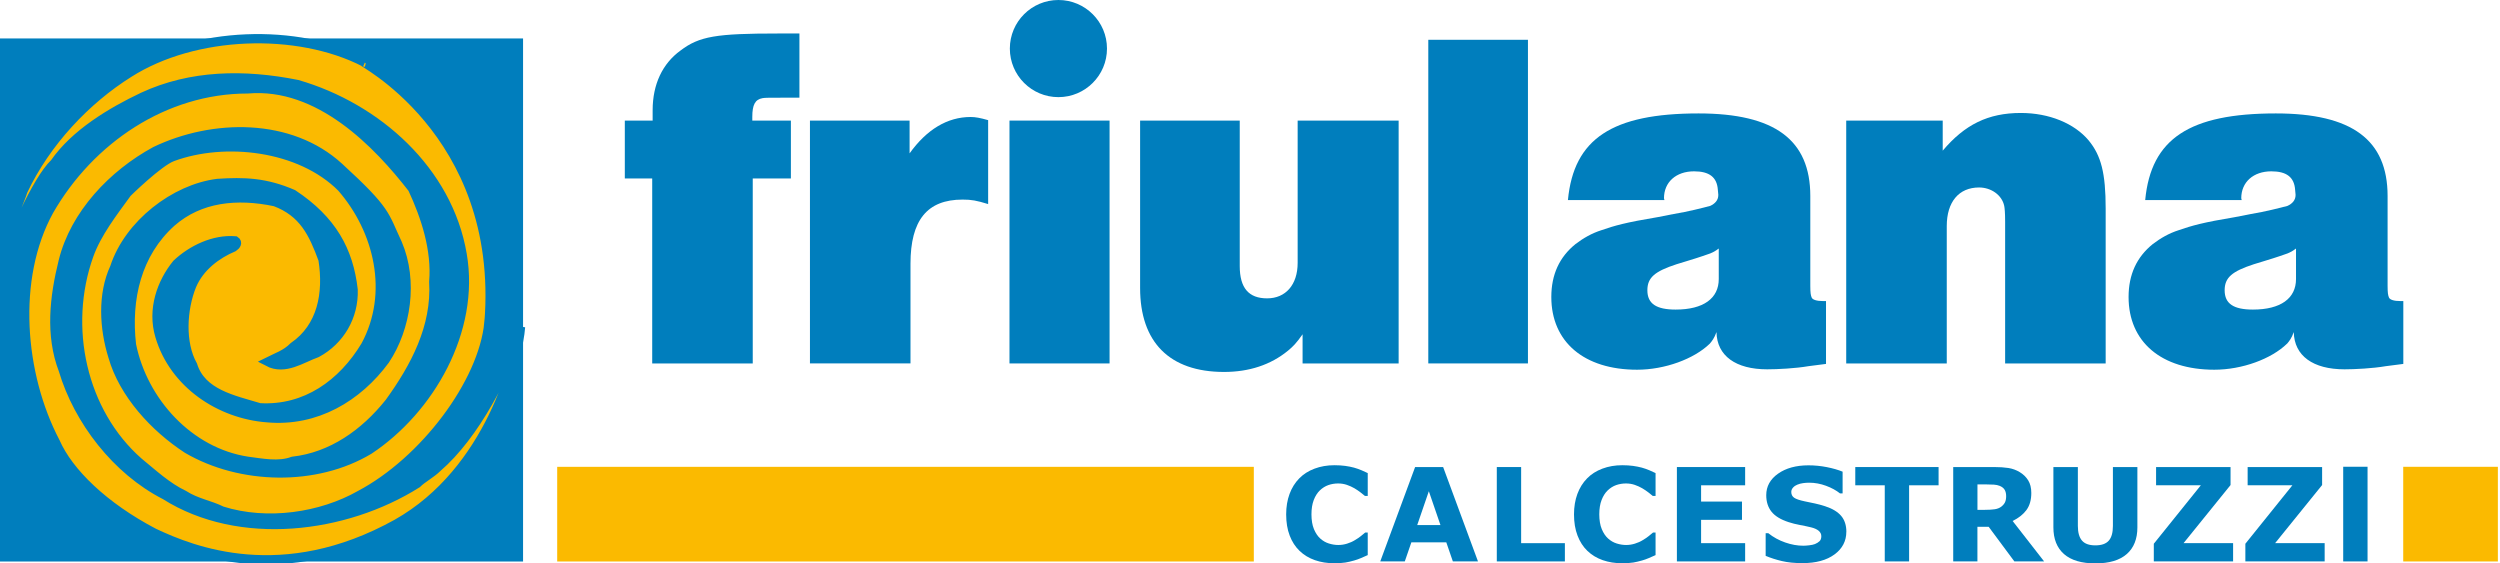 <svg width="213" height="48" viewBox="0 0 213 48" fill="none" xmlns="http://www.w3.org/2000/svg">
<g clip-path="url(#clip0_2136_5907)">
<path d="M44.565 3.276H0V47.841H44.565V3.276Z" fill="#007EBD"/>
<path d="M41.66 27.485C41.161 32.656 36.128 39.295 30.69 42.174C27.366 44.066 22.759 44.747 18.907 43.535C17.849 43.006 16.771 42.879 15.66 42.174C14.224 41.492 13.015 40.357 11.807 39.372C6.976 35.133 5.385 27.864 7.577 21.731C8.258 19.839 9.618 18.098 10.826 16.432C10.826 16.432 13.496 13.796 14.693 13.354C19.131 11.716 25.554 12.411 29.105 15.971C32.278 19.604 33.562 24.989 31.144 29.456C29.182 32.712 26.051 34.97 22.122 34.743C19.854 34.062 17.172 33.543 16.416 31.122C15.358 29.229 15.51 26.351 16.341 24.308C17.019 22.719 18.456 21.658 19.889 21.052C20.116 20.901 20.268 20.673 20.041 20.521C18.226 20.371 16.341 21.279 15.057 22.491C13.772 24.081 12.942 26.353 13.62 28.624C14.827 32.712 18.754 35.286 22.759 35.59C26.913 35.968 30.465 33.847 32.805 30.669C34.62 27.943 35.224 23.931 33.862 20.751C32.695 18.277 33.01 18.026 28.877 14.24C24.721 10.434 18.15 10.53 13.244 12.879C9.618 14.847 6.37 18.253 5.385 22.265C4.632 25.294 4.255 28.549 5.385 31.503C6.671 35.819 9.92 40.057 14.072 42.179C20.417 46.188 29.407 45.053 35.525 41.193C35.978 40.739 36.732 40.361 37.263 39.829C40.434 37.105 43.215 31.797 44.349 27.859C44.166 30.449 41.759 40.142 33.828 44.621C24.074 50.045 16.403 46.956 13.12 45.409C8.839 43.168 5.853 40.254 4.719 37.678C1.697 31.925 1.007 23.704 4.178 17.95C7.653 11.893 13.997 7.573 21.098 7.573C27.215 7.043 32.201 12.257 35.148 16.058C36.28 18.481 37.185 21.282 36.958 24.007C37.185 27.868 35.373 31.276 33.181 34.304C31.066 36.955 28.273 38.922 24.948 39.301C23.738 39.757 22.305 39.452 21.096 39.301C16.111 38.544 12.183 34.227 11.201 29.384C10.748 25.446 11.653 21.585 14.6 18.936C17.018 16.815 20.191 16.504 23.437 17.185C25.855 18.093 26.689 19.843 27.522 22.115C27.975 24.994 27.441 27.868 25.025 29.534C24.344 30.216 23.589 30.443 22.836 30.822C24.269 31.578 25.706 30.519 26.99 30.064C28.955 29.006 30.161 26.96 30.087 24.688C29.708 21.358 28.29 18.754 24.954 16.547C22.625 15.537 20.799 15.48 18.535 15.63C14.907 16.084 10.977 19.087 9.769 22.797C8.713 25.069 8.863 27.946 9.619 30.367C10.524 33.548 13.169 36.425 15.964 38.243C20.495 40.892 26.915 41.044 31.446 38.318C36.584 34.91 40.506 28.185 39.374 21.675C38.165 14.558 32.126 9.169 25.329 7.2C20.796 6.29 16.264 6.367 12.185 8.259C9.469 9.545 6.398 11.392 4.663 13.891C3.074 15.405 0.947 20.47 0.267 22.589L0.23 21.403C0.381 19.964 1.8 16.87 1.955 16.264C3.939 12.063 7.353 8.486 10.978 6.215C16.568 2.656 25.33 2.354 31.07 5.307C30.059 4.921 42.984 11.015 41.663 27.491L41.66 27.485Z" fill="#FBBA00" stroke="#007EBD" stroke-width="0.79" stroke-miterlimit="3.86"/>
<path d="M113.686 47.99C113.089 47.99 112.536 47.901 112.031 47.726C111.525 47.549 111.09 47.286 110.726 46.937C110.362 46.588 110.08 46.153 109.881 45.631C109.681 45.109 109.582 44.506 109.582 43.822C109.582 43.185 109.678 42.608 109.868 42.089C110.058 41.57 110.335 41.126 110.699 40.755C111.049 40.398 111.482 40.122 111.998 39.929C112.514 39.735 113.079 39.637 113.69 39.637C114.029 39.637 114.335 39.657 114.606 39.693C114.877 39.73 115.129 39.78 115.359 39.842C115.601 39.91 115.819 39.987 116.015 40.072C116.211 40.156 116.384 40.234 116.531 40.307V42.255H116.294C116.193 42.17 116.067 42.067 115.913 41.949C115.76 41.831 115.586 41.714 115.393 41.599C115.195 41.484 114.98 41.389 114.75 41.309C114.52 41.231 114.273 41.191 114.01 41.191C113.718 41.191 113.441 41.237 113.179 41.328C112.916 41.419 112.673 41.571 112.449 41.784C112.237 41.989 112.064 42.26 111.933 42.597C111.802 42.935 111.736 43.345 111.736 43.825C111.736 44.306 111.806 44.748 111.949 45.086C112.091 45.423 112.271 45.689 112.487 45.883C112.707 46.081 112.952 46.222 113.222 46.306C113.491 46.39 113.758 46.433 114.021 46.433C114.283 46.433 114.522 46.395 114.768 46.319C115.014 46.244 115.243 46.143 115.45 46.013C115.627 45.91 115.791 45.798 115.941 45.68C116.093 45.562 116.217 45.46 116.314 45.373H116.531V47.295C116.329 47.385 116.137 47.471 115.953 47.549C115.769 47.629 115.577 47.696 115.375 47.754C115.113 47.829 114.865 47.886 114.635 47.926C114.405 47.966 114.088 47.985 113.684 47.985L113.686 47.99Z" fill="#007EBD"/>
<path d="M125.926 47.833H123.784L123.224 46.207H120.248L119.688 47.833H117.598L120.568 39.792H122.955L125.925 47.833H125.926ZM122.726 44.733L121.737 41.853L120.748 44.733H122.726Z" fill="#007EBD"/>
<path d="M133.326 47.833H127.527V39.792H129.601V46.278H133.328V47.833H133.326Z" fill="#007EBD"/>
<path d="M138.209 47.99C137.612 47.99 137.06 47.901 136.554 47.726C136.048 47.549 135.613 47.286 135.249 46.937C134.885 46.588 134.604 46.153 134.405 45.631C134.204 45.109 134.105 44.506 134.105 43.822C134.105 43.185 134.201 42.608 134.391 42.089C134.582 41.57 134.859 41.126 135.223 40.755C135.572 40.398 136.006 40.122 136.522 39.929C137.037 39.735 137.602 39.637 138.214 39.637C138.553 39.637 138.858 39.657 139.129 39.693C139.4 39.732 139.653 39.78 139.883 39.842C140.124 39.91 140.342 39.987 140.538 40.072C140.735 40.156 140.907 40.234 141.054 40.307V42.255H140.817C140.717 42.17 140.59 42.067 140.437 41.949C140.283 41.831 140.11 41.714 139.916 41.599C139.719 41.484 139.504 41.389 139.274 41.309C139.044 41.231 138.796 41.191 138.534 41.191C138.242 41.191 137.965 41.237 137.702 41.328C137.44 41.419 137.197 41.571 136.973 41.784C136.76 41.989 136.588 42.26 136.457 42.597C136.325 42.935 136.259 43.345 136.259 43.825C136.259 44.306 136.33 44.748 136.473 45.086C136.614 45.423 136.794 45.689 137.011 45.883C137.231 46.081 137.475 46.222 137.745 46.306C138.015 46.39 138.282 46.433 138.544 46.433C138.806 46.433 139.045 46.395 139.291 46.319C139.538 46.244 139.766 46.143 139.974 46.013C140.151 45.91 140.314 45.798 140.465 45.68C140.617 45.562 140.74 45.46 140.838 45.373H141.054V47.295C140.852 47.385 140.661 47.471 140.477 47.549C140.292 47.629 140.101 47.696 139.899 47.754C139.636 47.829 139.389 47.886 139.159 47.926C138.929 47.966 138.612 47.985 138.208 47.985L138.209 47.99Z" fill="#007EBD"/>
<path d="M148.686 47.833H142.871V39.792H148.686V41.347H144.933V42.734H148.417V44.29H144.933V46.277H148.686V47.832V47.833Z" fill="#007EBD"/>
<path d="M157.307 45.305C157.307 46.097 156.971 46.741 156.301 47.236C155.628 47.732 154.717 47.979 153.565 47.979C152.898 47.979 152.318 47.92 151.824 47.804C151.328 47.688 150.866 47.539 150.434 47.359V45.431H150.661C151.09 45.773 151.569 46.035 152.099 46.219C152.63 46.404 153.14 46.495 153.631 46.495C153.756 46.495 153.923 46.485 154.128 46.462C154.333 46.44 154.501 46.405 154.63 46.355C154.788 46.29 154.919 46.209 155.023 46.112C155.126 46.014 155.176 45.87 155.176 45.68C155.176 45.503 155.101 45.351 154.952 45.223C154.801 45.095 154.583 44.997 154.296 44.928C153.994 44.856 153.674 44.788 153.338 44.726C153.001 44.663 152.685 44.583 152.39 44.486C151.713 44.266 151.227 43.968 150.929 43.592C150.633 43.217 150.484 42.749 150.484 42.191C150.484 41.442 150.82 40.83 151.491 40.357C152.161 39.884 153.025 39.646 154.081 39.646C154.61 39.646 155.133 39.698 155.649 39.8C156.165 39.903 156.613 40.031 156.99 40.186V42.039H156.769C156.445 41.779 156.048 41.563 155.578 41.389C155.108 41.215 154.629 41.126 154.14 41.126C153.967 41.126 153.795 41.138 153.624 41.162C153.453 41.185 153.287 41.229 153.13 41.294C152.99 41.349 152.869 41.43 152.769 41.541C152.668 41.651 152.617 41.775 152.617 41.916C152.617 42.129 152.698 42.292 152.86 42.406C153.022 42.519 153.327 42.623 153.778 42.717C154.073 42.779 154.356 42.838 154.629 42.895C154.9 42.953 155.194 43.032 155.506 43.133C156.122 43.334 156.576 43.609 156.87 43.956C157.163 44.304 157.31 44.755 157.31 45.31L157.307 45.305Z" fill="#007EBD"/>
<path d="M165.165 41.347H162.655V47.833H160.581V41.347H158.07V39.792H165.167V41.347H165.165Z" fill="#007EBD"/>
<path d="M174.158 47.833H171.625L169.437 44.885H168.476V47.833H166.414V39.792H169.891C170.366 39.792 170.776 39.819 171.118 39.873C171.46 39.928 171.78 40.044 172.079 40.224C172.381 40.404 172.622 40.637 172.8 40.923C172.978 41.209 173.067 41.568 173.067 42C173.067 42.594 172.93 43.078 172.654 43.452C172.378 43.827 171.985 44.138 171.475 44.387L174.159 47.832L174.158 47.833ZM170.923 42.255C170.923 42.053 170.882 41.881 170.8 41.736C170.717 41.592 170.574 41.478 170.374 41.396C170.233 41.339 170.07 41.303 169.883 41.291C169.695 41.278 169.477 41.272 169.23 41.272H168.479V43.438H169.116C169.448 43.438 169.725 43.421 169.948 43.389C170.17 43.356 170.357 43.283 170.509 43.168C170.654 43.056 170.758 42.933 170.825 42.798C170.891 42.662 170.925 42.482 170.925 42.255H170.923Z" fill="#007EBD"/>
<path d="M182.106 44.922C182.106 45.916 181.804 46.678 181.198 47.207C180.594 47.736 179.702 48.001 178.525 48.001C177.349 48.001 176.459 47.736 175.854 47.207C175.251 46.678 174.949 45.919 174.949 44.928V39.792H177.034V44.809C177.034 45.367 177.15 45.783 177.384 46.056C177.619 46.33 177.998 46.465 178.524 46.465C179.05 46.465 179.422 46.334 179.66 46.072C179.899 45.809 180.02 45.388 180.02 44.809V39.792H182.105V44.922H182.106Z" fill="#007EBD"/>
<path d="M190.26 47.833H183.504V46.327L187.511 41.347H183.698V39.792H190.043V41.325L186.038 46.277H190.26V47.832V47.833Z" fill="#007EBD"/>
<path d="M198.061 47.833H191.305V46.327L195.311 41.347H191.499V39.792H197.844V41.325L193.839 46.277H198.061V47.832V47.833Z" fill="#007EBD"/>
<path d="M199.641 47.833V39.767H201.715V47.833H199.641Z" fill="#007EBD"/>
<path d="M53.234 10.275H55.605V9.395C55.605 7.176 56.447 5.417 57.977 4.307C59.583 3.084 61.037 2.854 66.276 2.854H68.111V8.323H66.773C65.626 8.323 65.166 8.323 64.976 8.361C64.326 8.476 64.096 8.935 64.096 9.968V10.275H67.384V15.208H64.134V30.965H55.568V15.208H53.234V10.275Z" fill="#007EBD"/>
<path d="M69.008 10.274H77.497V13.066C78.951 11.04 80.709 9.968 82.698 9.968C83.118 9.968 83.501 10.044 84.19 10.236V17.387C83.195 17.081 82.775 17.005 82.01 17.005C78.989 17.005 77.574 18.764 77.574 22.474V30.964H69.008V10.274Z" fill="#007EBD"/>
<path d="M86.008 10.274H94.535V30.965H86.008V10.274Z" fill="#007EBD"/>
<path d="M109.718 29.893C108.265 31.079 106.43 31.69 104.288 31.69C99.622 31.69 97.137 29.128 97.137 24.54V10.274H105.626V22.666C105.626 24.54 106.391 25.42 107.96 25.42C109.528 25.42 110.56 24.273 110.56 22.398V10.274H119.164V30.965H110.98V28.48C110.445 29.245 110.177 29.512 109.718 29.895V29.893Z" fill="#007EBD"/>
<path d="M121.691 3.39H130.181V30.964H121.691V3.39Z" fill="#007EBD"/>
<path d="M145.672 29.282C144.333 30.582 141.848 31.5 139.476 31.5C134.964 31.5 132.172 29.13 132.172 25.305C132.172 23.393 132.86 21.901 134.237 20.792C134.887 20.296 135.614 19.874 136.456 19.607C137.564 19.225 138.483 18.957 141.236 18.499L142.613 18.23C143.798 18.039 145.137 17.695 145.71 17.542C146.13 17.35 146.399 17.045 146.399 16.624V16.585L146.36 16.165C146.284 15.095 145.633 14.597 144.333 14.597C142.803 14.597 141.771 15.515 141.771 16.892L141.81 17.045H133.587C134.084 11.806 137.373 9.664 144.715 9.664C151.216 9.664 154.238 11.921 154.238 16.702V24.351C154.238 24.963 154.276 25.154 154.353 25.346C154.429 25.538 154.773 25.652 155.346 25.652H155.576V31.006C154.926 31.083 154.429 31.16 154.085 31.198C152.976 31.39 151.446 31.466 150.566 31.466C147.889 31.466 146.282 30.32 146.244 28.293C146.052 28.828 145.862 29.058 145.67 29.286L145.672 29.282ZM146.437 21.174C146.13 21.404 145.978 21.481 145.71 21.594C145.48 21.671 144.868 21.901 143.722 22.244L142.841 22.513C140.968 23.124 140.356 23.66 140.356 24.731C140.356 25.878 141.121 26.376 142.766 26.376C145.137 26.376 146.438 25.42 146.438 23.776V21.176L146.437 21.174Z" fill="#007EBD"/>
<path d="M157.297 10.275H165.519V12.837C167.393 10.618 169.382 9.625 172.174 9.625C174.584 9.625 176.724 10.505 177.949 11.958C179.019 13.258 179.403 14.75 179.403 17.77V30.965H170.837V18.881C170.837 18.115 170.798 17.734 170.76 17.542C170.568 16.624 169.651 15.973 168.618 15.973C166.896 15.973 165.864 17.197 165.864 19.262V30.965H157.298V10.275H157.297Z" fill="#007EBD"/>
<path d="M194.855 29.282C193.517 30.582 191.032 31.5 188.66 31.5C184.147 31.5 181.355 29.13 181.355 25.305C181.355 23.393 182.044 21.901 183.421 20.792C184.071 20.296 184.798 19.874 185.639 19.607C186.749 19.225 187.666 18.957 190.42 18.499L191.797 18.23C192.982 18.039 194.32 17.695 194.894 17.542C195.314 17.35 195.582 17.045 195.582 16.624V16.585L195.544 16.165C195.467 15.095 194.817 14.597 193.517 14.597C191.987 14.597 190.955 15.515 190.955 16.892L190.993 17.045H182.771C183.267 11.806 186.558 9.664 193.9 9.664C200.401 9.664 203.423 11.921 203.423 16.702V24.351C203.423 24.963 203.461 25.154 203.538 25.346C203.615 25.538 203.958 25.652 204.533 25.652H204.763V31.006C204.113 31.083 203.616 31.16 203.271 31.198C202.161 31.39 200.632 31.466 199.752 31.466C197.075 31.466 195.469 30.32 195.43 28.293C195.239 28.828 195.048 29.058 194.857 29.286L194.855 29.282ZM195.62 21.174C195.315 21.404 195.162 21.481 194.894 21.594C194.664 21.671 194.052 21.901 192.905 22.244L192.025 22.513C190.151 23.124 189.54 23.66 189.54 24.731C189.54 25.878 190.305 26.376 191.948 26.376C194.32 26.376 195.62 25.42 195.62 23.776V21.176V21.174Z" fill="#007EBD"/>
<path d="M94.315 4.138C94.315 6.423 92.462 8.276 90.177 8.276C87.892 8.276 86.039 6.423 86.039 4.138C86.039 1.853 87.892 0 90.177 0C92.462 0 94.315 1.853 94.315 4.138Z" fill="#007EBD"/>
<path d="M212.819 39.774H204.754V47.839H212.819V39.774Z" fill="#FBBA00"/>
<path d="M106.825 39.774H47.473V47.839H106.825V39.774Z" fill="#FBBA00"/>
</g>
<defs>
<clipPath id="clip0_2136_5907">
<rect width="212.819" height="48" fill="white"/>
</clipPath>
</defs>
</svg>
